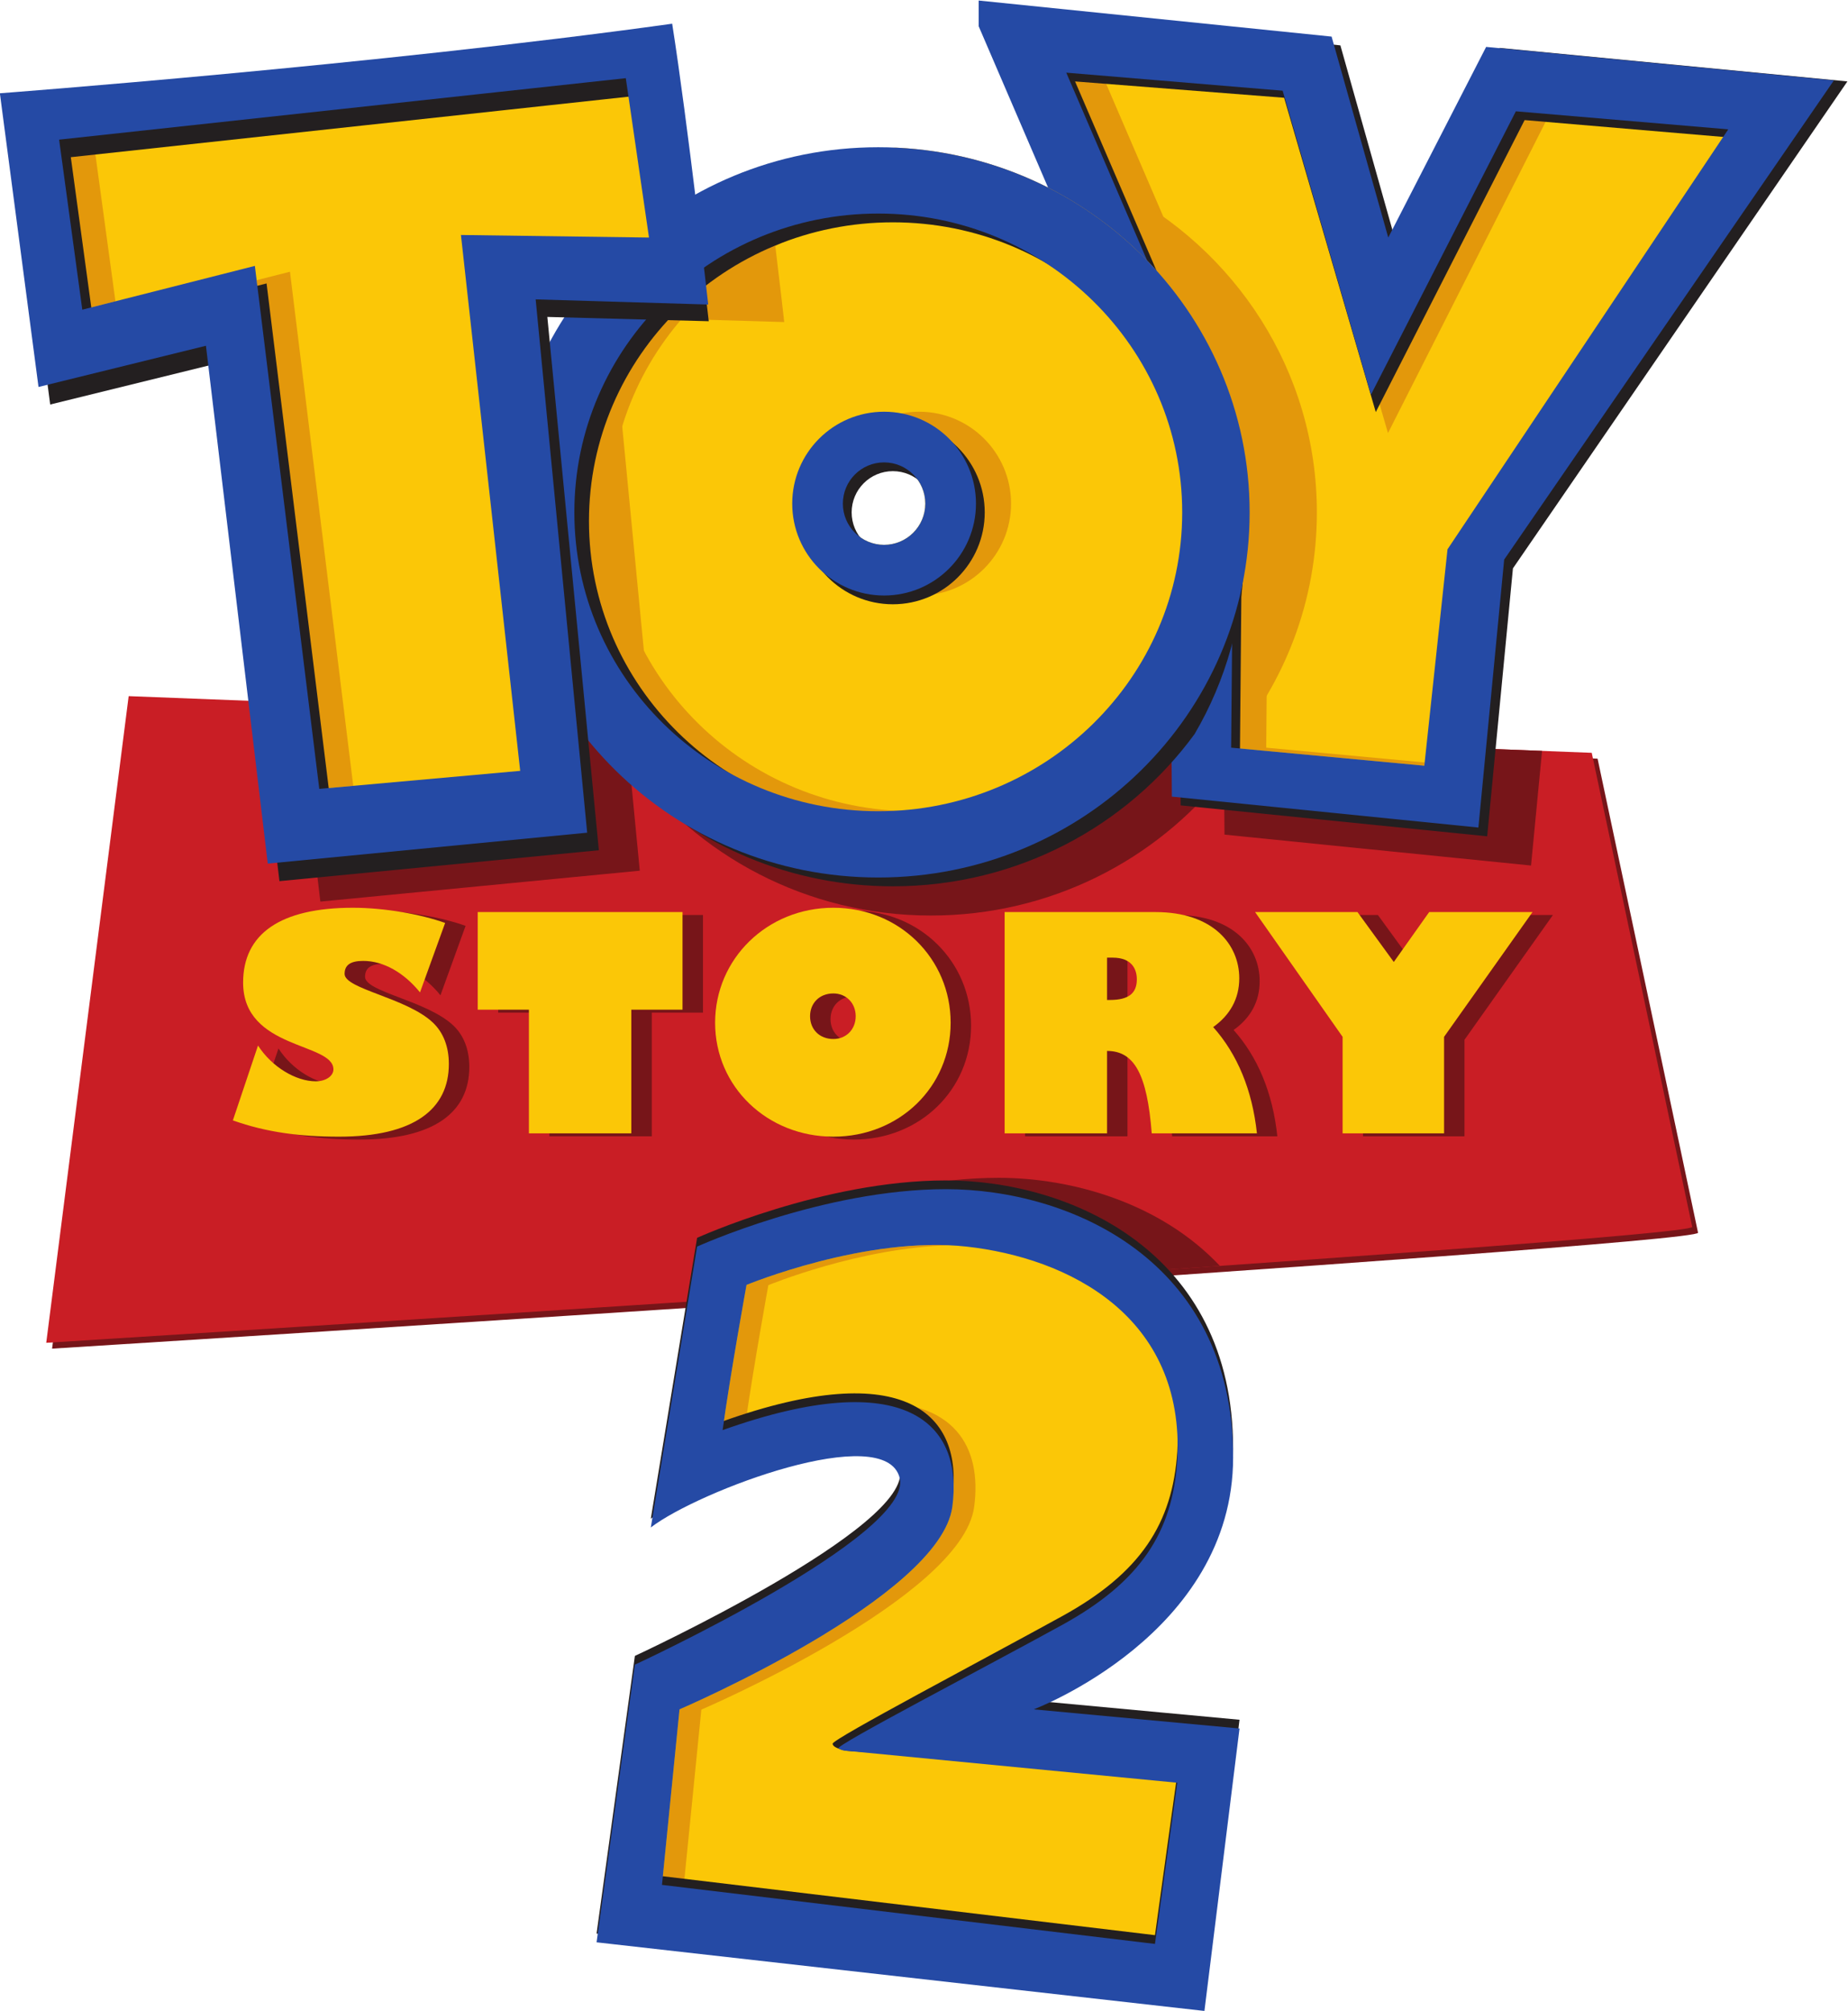 <?xml version="1.0" encoding="utf-8"?>
<!-- Generator: Adobe Illustrator 16.0.3, SVG Export Plug-In . SVG Version: 6.00 Build 0)  -->
<!DOCTYPE svg PUBLIC "-//W3C//DTD SVG 1.1//EN" "http://www.w3.org/Graphics/SVG/1.1/DTD/svg11.dtd">
<svg version="1.1"
	 id="svg2" xmlns:dc="http://purl.org/dc/elements/1.1/" xmlns:cc="http://creativecommons.org/ns#" xmlns:rdf="http://www.w3.org/1999/02/22-rdf-syntax-ns#" xmlns:svg="http://www.w3.org/2000/svg"
	 xmlns="http://www.w3.org/2000/svg" xmlns:xlink="http://www.w3.org/1999/xlink" x="0px" y="0px" width="163.91px"
	 height="178.327px" viewBox="46.549 67.343 163.91 178.327" enable-background="new 46.549 67.343 163.91 178.327"
	 xml:space="preserve">
<g id="g10" transform="matrix(1.333,0,0,-1.333,0,257.008)">
	<g id="g12" transform="scale(0.1)">
		<path id="path42" fill="#771519" d="M1412.212,918.129l-973.51,37.712l-54.84-430.195c0,0,1096.904,68.555,1095.198,77.131
			C1477.354,611.339,1412.212,918.129,1412.212,918.129"/>
		<path id="path44" fill="#C91E25" d="M1408.33,922.018l-973.513,37.712L379.97,529.528c0,0,1096.915,68.555,1095.216,77.124
			C1473.457,615.229,1408.33,922.018,1408.33,922.018"/>
		<path id="path46" fill="#771519" d="M1160.911,580.68c-39.338,41.807-98.254,58.608-147.261,58.608
			c-81.746,0-165.608-38.218-165.608-38.218l-6.903-41.946l37.317,2.454c1.516,8.613,2.498,14.019,2.498,14.019
			s79.625,32.908,146.495,25.474c26.008-2.886,53.782-10.43,77.688-24.25C1124.107,578.117,1142.695,579.406,1160.911,580.68"/>
		<path id="path48" fill="#771519" d="M546.574,955.402l15.802-132.356l212.531,20.559l-6.892,71.338
			c44.861-61.252,117.96-101.177,200.563-101.177c79.329,0,149.854,36.782,195.081,93.897l0.308-40.063l203.965-20.559l7.339,76.267
			l-39.404,1.523l-3.933-36.665l-128.54,11.997l0.271,29.788l-76.875,2.981c-37.039-45.732-94.131-75.051-158.21-75.051
			c-69.774,0-131.32,34.783-167.662,87.671l-77.626,3.003l7.057-63.816l-133.689-11.997l-9.99,81.108L546.574,955.402"/>
		<path id="path50" fill="#FBC707" d="M1211.426,1380.551l-190.327,26.649l34.263-95.16l79.937-178.901l11.426-213.157
			l167.476-22.837l11.426,156.053l201.738,296.913l-186.519,19.028l-76.128-144.65L1211.426,1380.551"/>
		<path id="path52" fill="#E3980B" d="M1297.163,915.609l-0.234-2.161l-128.54,11.997l1.714,190.254l-111.416,258.801l24.214-2.021
			l110.53-256.78l-1.707-190.254L1297.163,915.609z M1263.911,1165.171l93.926,183.629l22.368-1.912l-107.454-212.15
			L1263.911,1165.171"/>
		<path id="path54" fill="#E3980B" d="M1168.403,926.772c35.61,42.092,57.026,96.189,57.026,155.207
			c0,93.97-54.302,175.47-133.74,215.87l34.614-80.409c33.647-35.511,54.243-83.119,54.243-135.462
			c0-23.049-3.999-45.179-11.345-65.768L1168.403,926.772"/>
		<path id="path56" fill="#231F20" d="M1347.07,1390.959l-68.306-131.979l-37.69,133.682l-234.829,23.987v-17.128l126.841-294.8
			l1.714-217.669l203.95-20.574l17.139,178.253l222.554,323.95L1347.07,1390.959z M1318.184,1051.591l-15.425-143.979
			l-128.54,12.004l1.714,190.243l-111.401,258.812l139.102-10.873l60.996-209.099l99.038,194.253l141.328-11.993L1318.184,1051.591"
			/>
		<path id="path58" fill="#254AA5" d="M1338.062,1391.64l-65.127-126.83l-37.705,133.689l-234.814,23.99v-17.139l126.833-294.8
			l1.707-217.669l203.95-20.566l17.153,178.253l219.382,318.79L1338.062,1391.64z M1312.361,1057.421l-15.432-143.972
			l-128.54,11.997l1.714,190.254l-111.416,258.801l143.972-12.001l58.74-202.24l96.438,188.54l141.328-12.001L1312.361,1057.421"/>
		<path id="path60" fill="#FBC707" d="M828.962,580.79L804.54,436.408l100.851,35.039l59.447-9.558v-53.071l-48.827-44.597
			l-84.924-41.389l-43.524-22.302l-21.233-154.973l370.477-37.17l19.116,148.623l-160.298,11.675l3.179,19.116l115.715,67.939
			l39.272,85.986l-15.916,94.468l-85.986,65.815l-152.867,2.124L828.962,580.79"/>
		<path id="path62" fill="#E3980B" d="M1117.705,129.625l-328.023,39.272l11.675,116.777c0,0,173.408,74.399,181.538,134.81
			c4.9,36.475-10.122,65.984-56.078,69.272c57.294,2.285,75.963-29.385,70.573-69.448c-8.13-60.417-181.527-134.817-181.527-134.817
			l-11.675-116.77l313.722-37.559L1117.705,129.625z M845.288,476.596c-4.937-1.575-10.02-3.281-15.267-5.149
			c5.31,38.21,15.919,96.599,15.919,96.599s71.202,29.421,135.491,26.331c-60.029-1.318-120.981-26.514-120.981-26.514
			S850.781,514.674,845.288,476.596"/>
		<path id="path64" fill="#231F20" d="M1037.029,291.491c0,0,132.678,49.907,132.678,167.732
			c0,131.631-109.329,178.337-191.074,178.337c-81.735,0-165.593-38.218-165.593-38.218l-30.791-186.834
			c31.849,24.412,156.057,71.125,165.604,32.908c9.554-38.21-176.213-124.189-176.213-124.189L746.155,136.51l404.451-45.645
			l23.35,187.896L1037.029,291.491z M1117.705,135.456l-328.023,39.272l11.675,116.763c0,0,173.408,74.414,181.538,134.824
			c7.419,55.21-30.791,94.468-152.875,50.947c5.31,38.218,15.919,96.606,15.919,96.606s79.625,32.9,146.506,25.474
			c66.87-7.427,145.43-45.645,140.112-142.236c-3.179-47.783-24.419-80.684-76.428-109.336
			c-52.024-28.667-152.9-81.753-152.9-84.939c0-3.193,9.595-4.753,9.595-4.753l219.734-15.41L1117.705,135.456"/>
		<path id="path66" fill="#254AA5" d="M1037.029,285.675c0,0,132.678,49.893,132.678,167.725
			c0,131.631-109.329,178.33-191.074,178.33c-81.735,0-165.593-38.21-165.593-38.21l-30.791-186.834
			c31.849,24.412,156.057,71.133,165.604,32.915c9.554-38.218-176.213-124.204-176.213-124.204l-25.485-184.702l404.451-45.659
			l23.35,187.903L1037.029,285.675z M1117.705,129.625l-328.023,39.272l11.675,116.777c0,0,173.408,74.399,181.538,134.81
			c7.419,55.21-30.791,94.468-152.875,50.962c5.31,38.21,15.919,96.599,15.919,96.599s79.625,32.908,146.506,25.474
			c66.87-7.434,145.43-45.637,140.112-142.244c-3.179-47.769-24.419-80.676-76.428-109.336
			c-52.024-28.66-151.531-80.317-148.975-82.214c2.303-1.707,5.669-1.648,5.669-1.648l219.734-21.226L1117.705,129.625"/>
		<path id="path68" fill="#771519" d="M659,806.911c-16.099,5.757-40.258,10.093-61.318,10.093
			c-48.318,0-73.096-17.314-73.096-49.79c0-44.736,60.081-39.683,60.081-57.744c0-4.321-4.951-7.925-11.77-7.925
			c-13.011,0-29.103,9.375-38.401,23.811l-16.725-49.797c22.295-7.925,44.601-10.825,70.616-10.825
			c49.552,0,73.092,18.047,73.092,48.362c0,11.536-3.71,20.925-10.525,27.415c-17.347,16.611-58.85,22.383-58.85,32.476
			c0,5.786,3.721,8.665,12.389,8.665c13.627,0,27.257-7.932,37.786-20.925L659,806.911"/>
		<path id="path70" fill="#771519" d="M680.684,749.181h34.076v-82.28H782.9v82.28h34.061v64.951H680.684V749.181"/>
		<path id="path72" fill="#771519" d="M838.649,740.509c0-42.568,34.677-75.776,78.666-75.776c43.96,0,78.032,33.208,78.032,75.776
			c0,42.583-34.072,76.494-78.032,76.494C873.325,817.003,838.649,783.092,838.649,740.509z M901.831,744.845
			c0,8.672,6.193,15.146,15.483,15.146c8.668,0,14.868-6.475,14.868-15.146c0-8.657-6.2-15.161-14.868-15.161
			C908.024,729.684,901.831,736.188,901.831,744.845"/>
		<path id="path74" fill="#771519" d="M1031.265,814.132V666.901h68.145v54.844c17.974,0,26.646-15.146,29.736-54.844h69.99
			c-3.091,28.857-12.993,52.676-29.106,70.723c11.147,7.939,17.351,18.765,17.351,32.476c0,22.383-17.351,44.033-55.752,44.033
			H1031.265z M1099.409,783.825h3.721c13.008,0,16.099-7.954,16.099-14.436c0-9.397-5.566-13.718-17.959-13.718h-1.86V783.825"/>
		<path id="path76" fill="#771519" d="M1323.662,666.901v64.233l58.843,82.998h-68.76l-23.54-33.208l-24.17,33.208h-68.13
			l58.228-82.998v-64.233H1323.662"/>
		<path id="path78" fill="#FBC707" d="M645.392,808.844c-16.106,5.771-40.269,10.107-61.329,10.107
			c-48.314,0-73.092-17.322-73.092-49.79c0-44.744,60.084-39.697,60.084-57.751c0-4.321-4.955-7.925-11.77-7.925
			c-13.011,0-29.11,9.382-38.405,23.811l-16.725-49.805c22.299-7.925,44.601-10.825,70.616-10.825
			c49.559,0,73.096,18.062,73.096,48.369c0,11.543-3.717,20.933-10.529,27.415c-17.347,16.604-58.846,22.39-58.846,32.483
			c0,5.779,3.713,8.657,12.382,8.657c13.634,0,27.264-7.939,37.789-20.933L645.392,808.844"/>
		<path id="path80" fill="#FBC707" d="M667.072,751.129h34.069v-82.28h68.141v82.28h34.061v64.951H667.072V751.129"/>
		<path id="path82" fill="#FBC707" d="M825.026,742.45c0-42.576,34.695-75.784,78.669-75.784c43.986,0,78.058,33.208,78.058,75.784
			c0,42.59-34.072,76.501-78.058,76.501C859.721,818.952,825.026,785.041,825.026,742.45z M888.215,746.779
			c0,8.672,6.196,15.161,15.48,15.161c8.679,0,14.879-6.489,14.879-15.161c0-8.65-6.2-15.146-14.879-15.146
			C894.412,731.632,888.215,738.129,888.215,746.779"/>
		<path id="path84" fill="#FBC707" d="M1017.678,816.081V668.849h68.137v54.844c17.974,0,26.653-15.161,29.744-54.844h69.99
			c-3.098,28.865-13,52.676-29.114,70.723c11.155,7.932,17.358,18.765,17.358,32.461c0,22.397-17.358,44.048-55.767,44.048H1017.678
			z M1085.816,785.758h3.721c13.008,0,16.099-7.939,16.099-14.429c0-9.39-5.566-13.726-17.959-13.726h-1.86V785.758"/>
		<path id="path86" fill="#FBC707" d="M1310.068,668.849v64.219l58.843,83.013h-68.752l-23.547-33.208l-24.163,33.208h-68.13
			l58.235-83.013v-64.219H1310.068"/>
		<path id="path88" fill="#FBC707" d="M933.571,1309.77c-127.918,0-231.687-102.001-231.687-227.791
			c0-125.815,103.77-227.798,231.687-227.798c127.98,0,231.749,101.982,231.749,227.798
			C1165.32,1207.769,1061.55,1309.77,933.571,1309.77L933.571,1309.77z M937.456,1060.38c-15.139,0-27.418,12.279-27.418,27.429
			c0,15.143,12.279,27.422,27.418,27.422c15.146,0,27.422-12.279,27.422-27.422C964.878,1072.659,952.603,1060.38,937.456,1060.38"
			/>
		<path id="path90" fill="#E3980B" d="M945.245,1324.609c-131.005-5.988-235.397-112.339-235.397-242.63
			c0-130.312,104.392-236.646,235.397-242.644c131.056,5.999,235.455,112.332,235.455,242.644
			C1180.701,1212.27,1076.301,1318.621,945.245,1324.609z M956.913,883.17c-111.643,0-202.203,89.015-202.203,198.809
			c0,109.772,90.56,198.79,202.203,198.79c111.698,0,202.247-89.019,202.247-198.79C1159.16,972.185,1068.611,883.17,956.913,883.17
			"/>
		<path id="path92" fill="#E3980B" d="M871.022,1208.582c0,0-2.911,25.84-7.057,60.077c-11.323-4.08-22.163-9.137-32.439-15.048
			l0.073-0.472l-0.857,0.011c-19.164-11.151-36.299-25.331-50.717-41.858L871.022,1208.582z M781.395,951.095l-22.35,231.284
			c-17.582-29.469-27.675-63.768-27.675-100.401C731.371,1031.859,750.253,986.068,781.395,951.095"/>
		<path id="path94" fill="#E3980B" d="M960.795,1148.941c-13.286,0-25.576-4.252-35.603-11.462l0.751-0.527l38.064-7.621
			l26.646-26.642l-3.809-41.869l-45.674-19.039l-3.212-10.69c7.057-2.849,14.766-4.42,22.837-4.42
			c33.761,0,61.146,27.378,61.146,61.139C1021.941,1121.57,994.556,1148.941,960.795,1148.941"/>
		<path id="path96" fill="#231F20" d="M943.29,1143.1c-33.746,0-61.11-27.371-61.11-61.128c0-33.75,27.363-61.132,61.11-61.132
			c33.761,0,61.139,27.382,61.139,61.132C1004.429,1115.729,977.051,1143.1,943.29,1143.1z M943.29,1054.55
			c-15.139,0-27.411,12.279-27.411,27.422c0,15.15,12.272,27.429,27.411,27.429c15.143,0,27.426-12.279,27.426-27.429
			C970.715,1066.829,958.433,1054.55,943.29,1054.55"/>
		<path id="path98" fill="#254AA5" d="M937.456,1148.941c-33.746,0-61.113-27.371-61.113-61.132
			c0-33.761,27.367-61.139,61.113-61.139c33.757,0,61.143,27.378,61.143,61.139C998.599,1121.57,971.214,1148.941,937.456,1148.941z
			 M937.456,1060.38c-15.139,0-27.418,12.279-27.418,27.429c0,15.143,12.279,27.422,27.418,27.422
			c15.146,0,27.422-12.279,27.422-27.422C964.878,1072.659,952.603,1060.38,937.456,1060.38"/>
		<path id="path100" fill="#231F20" d="M729.086,1197.229c-20.896-35.64-32.86-76.989-32.86-121.08
			c0-134.165,110.651-242.93,247.075-242.93c82.698,0,155.903,39.946,200.757,101.272c20.918,35.658,32.871,77.018,32.871,121.128
			c0,134.132-110.64,242.901-247.123,242.901C847.134,1298.52,773.939,1258.57,729.086,1197.229z M943.301,877.333
			c-111.654,0-202.207,89.019-202.207,198.816c0,109.772,90.553,198.79,202.207,198.79c111.694,0,202.236-89.019,202.236-198.79
			C1145.537,966.352,1054.995,877.333,943.301,877.333"/>
		<path id="path102" fill="#254AA5" d="M933.571,1324.891c-136.417,0-247.068-108.772-247.068-242.911
			c0-134.15,110.651-242.915,247.068-242.915c136.483,0,247.13,108.765,247.13,242.915
			C1180.701,1216.119,1070.054,1324.891,933.571,1324.891z M933.571,883.17c-111.639,0-202.2,89.015-202.2,198.809
			c0,109.772,90.56,198.79,202.2,198.79c111.698,0,202.255-89.019,202.255-198.79C1135.825,972.185,1045.269,883.17,933.571,883.17"
			/>
		<path id="path104" fill="#FBC707" d="M410.823,1352.21l-44.564-3.409l23.99-150.839l102.836,13.707l37.709-195.388l20.57-126.826
			l164.539,3.428l-30.846,359.927h116.543l-20.57,137.109L410.823,1352.21"/>
		<path id="path106" fill="#E3980B" d="M561.65,898.024l-41.682,338.416l22.174,5.629l42.111-342.008L561.65,898.024z
			 M426.013,1222.41l-22.05-5.588l-15.425,113.119l377.065,40.898l0.919-6.317l-354.65-38.47L426.013,1222.41"/>
		<path id="path108" fill="#231F20" d="M820.796,1209.139c0,0-13.711,121.703-23.994,186.823
			c-197.102-27.422-439.907-46.842-439.907-46.842l25.708-195.388l111.405,27.418l41.136-344.502l212.531,20.566l-34.277,354.785
			L820.796,1209.139z M569.425,886.357l-42.847,347.933l-114.833-29.139l-15.425,113.119l377.065,40.902l15.428-106.033
			l-125.12,1.71l39.419-356.495L569.425,886.357"/>
		<path id="path110" fill="#254AA5" d="M820.452,1220.249c0,0-13.715,121.681-23.994,186.819
			c-197.102-27.429-447.338-46.278-447.338-46.278l25.708-195.392l111.405,27.422l41.133-344.498l212.531,20.566l-34.277,354.793
			L820.452,1220.249z M561.65,898.024l-42.858,347.926l-114.829-29.128l-15.425,113.119l377.065,40.898l15.425-106.029l-125.12,1.71
			l39.423-356.499L561.65,898.024"/>
	</g>
</g>
</svg>
